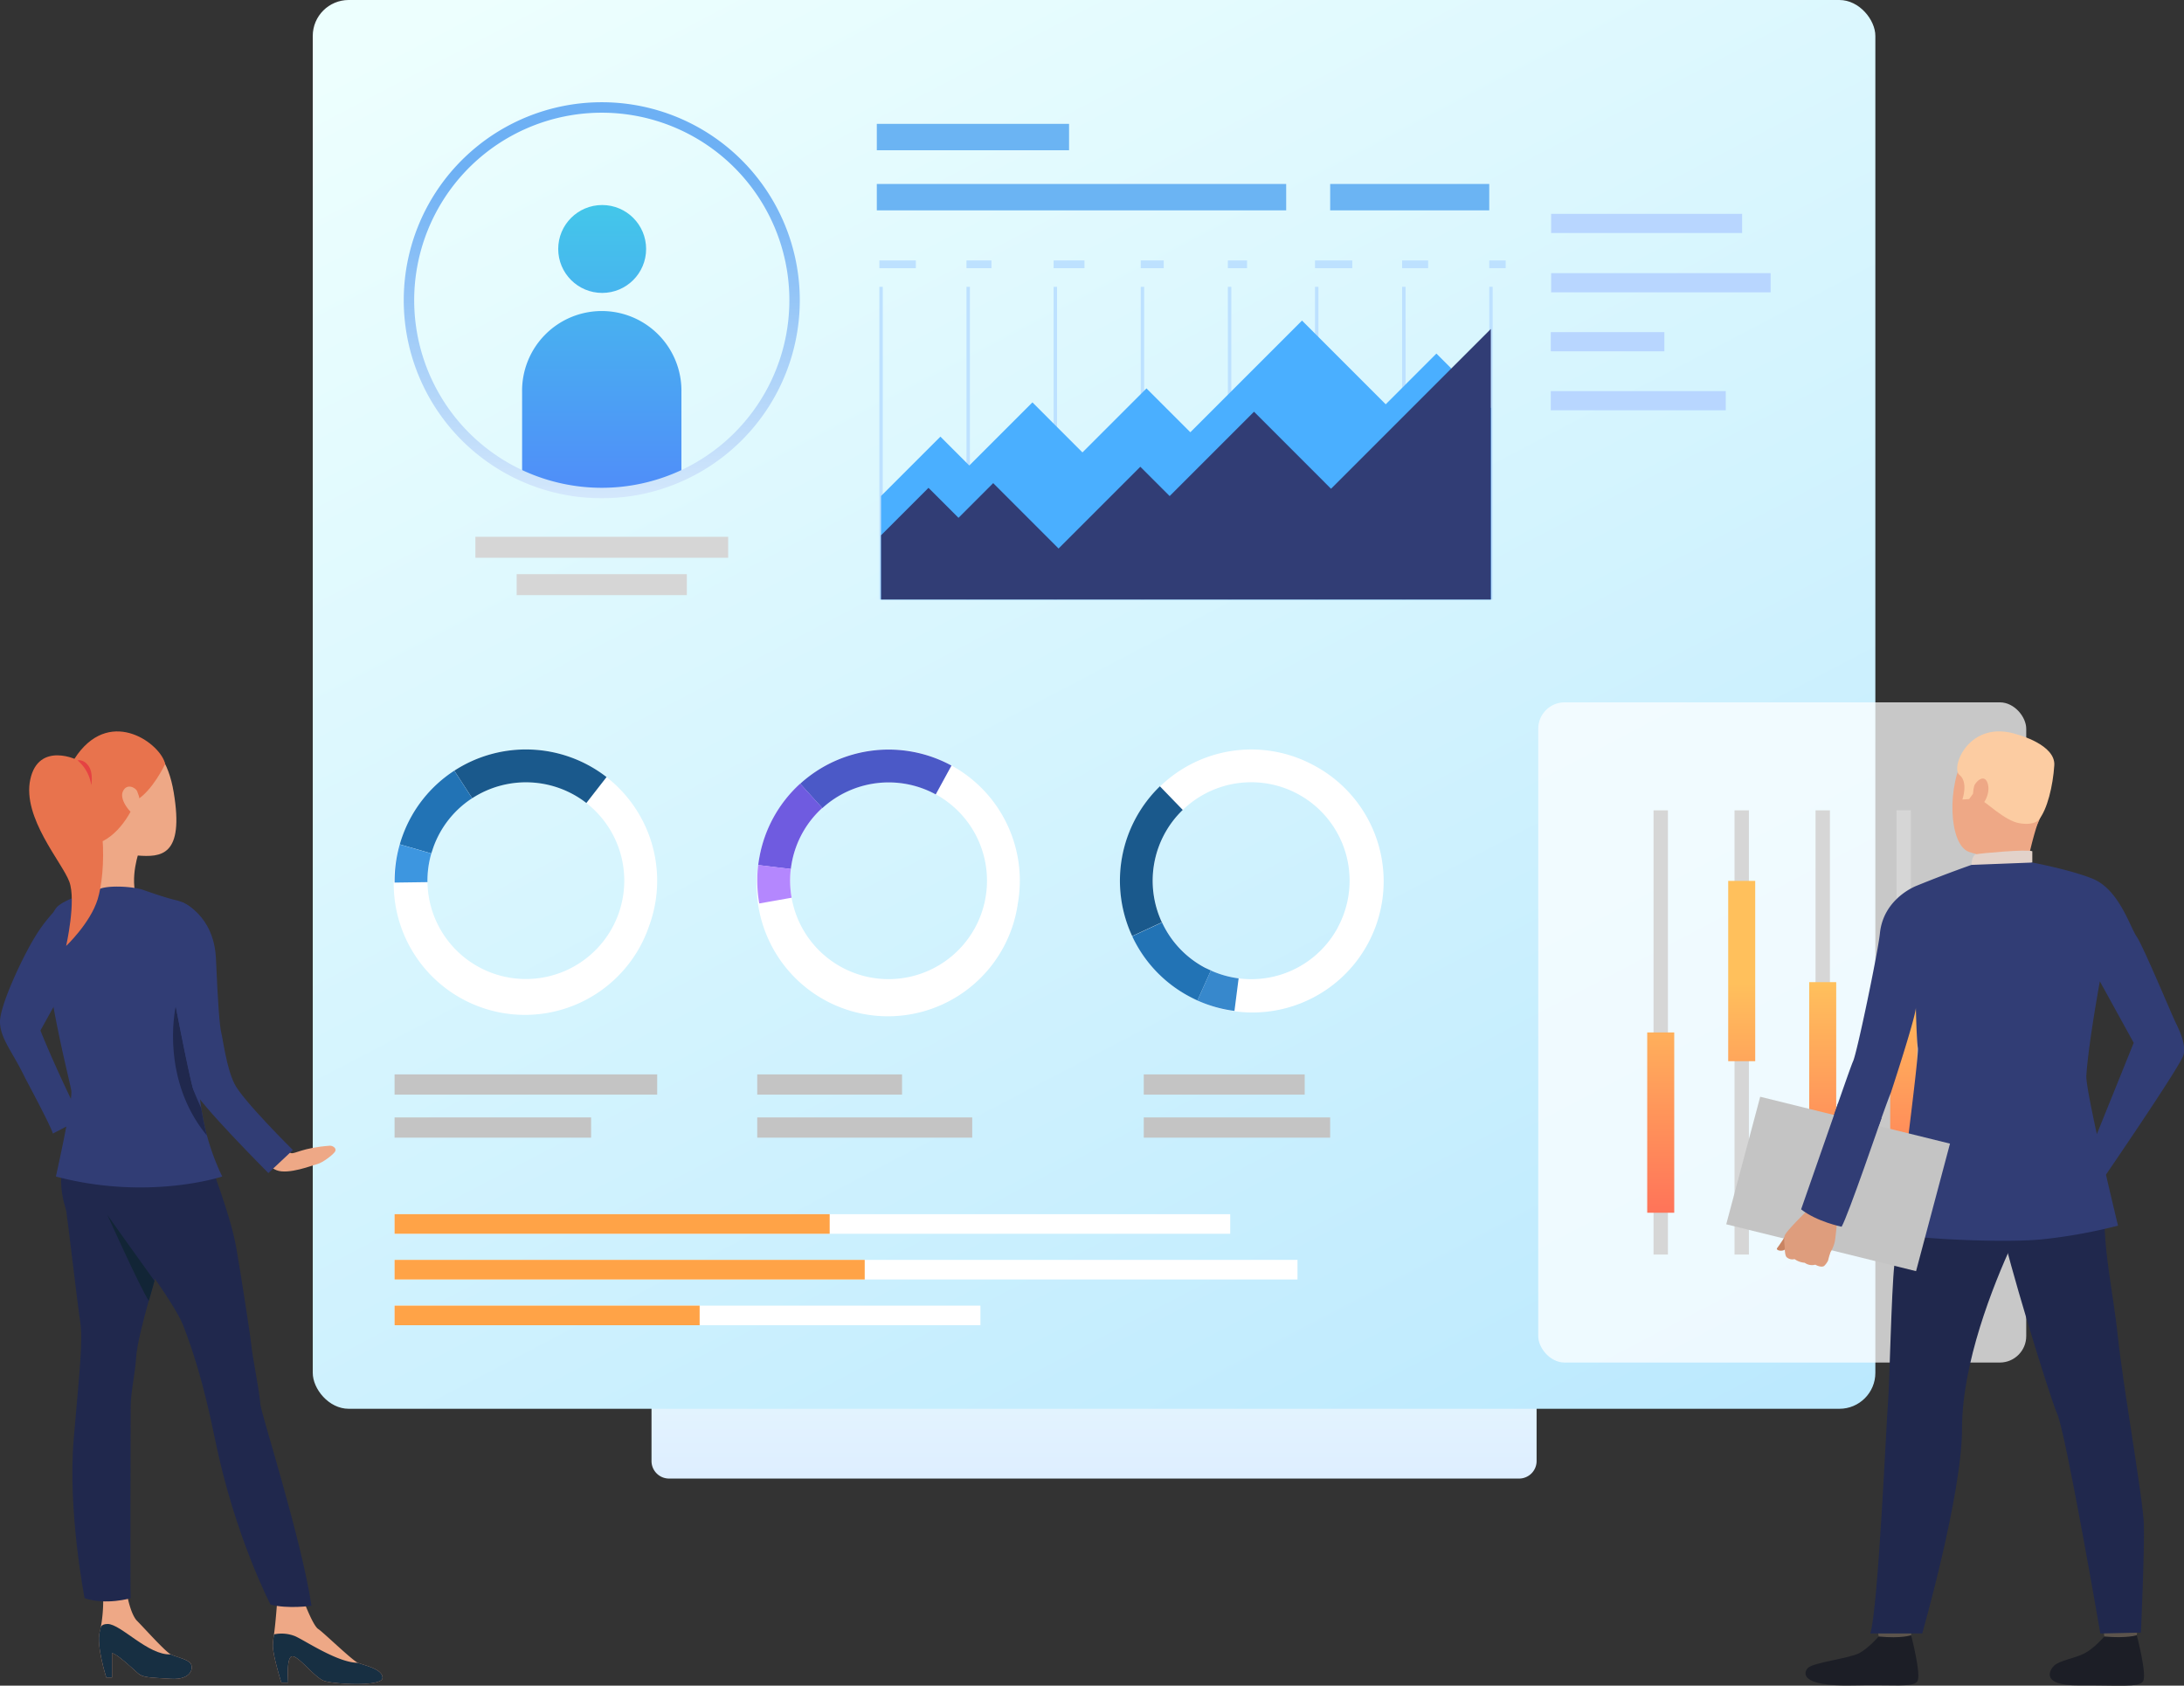 <svg xmlns="http://www.w3.org/2000/svg" xmlns:xlink="http://www.w3.org/1999/xlink" viewBox="0 0 732.45 565.33"><rect x="0" y="0" width="732.45" height="565.33" fill="#333333" stroke="none"/><defs><style>.cls-1{fill:url(#linear-gradient);}.cls-2{fill:url(#linear-gradient-2);}.cls-21,.cls-3{fill:#fff;}.cls-4{fill:#1a598c;}.cls-5{fill:#2273b5;}.cls-6{fill:#3d96e0;}.cls-7{fill:#4b59c7;}.cls-8{fill:#6f5be0;}.cls-9{fill:#b487fe;}.cls-10{fill:#3788cc;}.cls-11{fill:#c4c4c4;}.cls-12{fill:#b8d6ff;}.cls-13{fill:#ffa347;}.cls-14{fill:#d6d6d6;}.cls-15{fill:url(#linear-gradient-3);}.cls-16{fill:url(#linear-gradient-4);}.cls-17{fill:#6bb4f3;}.cls-18{fill:#bde1ff;}.cls-19{fill:#4aafff;}.cls-20{fill:#313d75;}.cls-21{opacity:0.73;}.cls-22{fill:url(#linear-gradient-5);}.cls-23{fill:url(#linear-gradient-6);}.cls-24{fill:url(#linear-gradient-7);}.cls-25{fill:url(#linear-gradient-8);}.cls-26{fill:url(#linear-gradient-9);}.cls-27{fill:#eea886;}.cls-28{fill:#20284d;}.cls-29{fill:#122536;}.cls-30{fill:#172f42;}.cls-31{fill:#e8734d;}.cls-32{fill:#e54242;}.cls-33{fill:#5c544d;}.cls-34{fill:#1c1e26;}.cls-35{fill:#fccca2;}.cls-36{fill:#e2d2ca;}.cls-37{fill:#c98462;}.cls-38{fill:#de9d7d;}</style><linearGradient id="linear-gradient" x1="366.92" y1="543.22" x2="366.92" y2="415.26" gradientUnits="userSpaceOnUse"><stop offset="0" stop-color="#d5e4ff"/><stop offset="1" stop-color="#edfffe"/></linearGradient><linearGradient id="linear-gradient-2" x1="553.3" y1="592.33" x2="224.53" y2="-35.79" gradientUnits="userSpaceOnUse"><stop offset="0" stop-color="#b5e6fe"/><stop offset="1" stop-color="#edfffe"/></linearGradient><linearGradient id="linear-gradient-3" x1="201.95" y1="44.69" x2="201.95" y2="202.46" gradientUnits="userSpaceOnUse"><stop offset="0" stop-color="#40d5e6"/><stop offset="1" stop-color="#57f"/></linearGradient><linearGradient id="linear-gradient-4" x1="201.82" y1="44.69" x2="201.82" y2="202.46" xlink:href="#linear-gradient-3"/><linearGradient id="linear-gradient-5" x1="556.96" y1="329.61" x2="556.96" y2="466.69" gradientUnits="userSpaceOnUse"><stop offset="0" stop-color="#ffc05c"/><stop offset="1" stop-color="#ff3857"/></linearGradient><linearGradient id="linear-gradient-6" x1="584.12" y1="329.61" x2="584.12" y2="466.69" xlink:href="#linear-gradient-5"/><linearGradient id="linear-gradient-7" x1="611.29" y1="329.61" x2="611.29" y2="466.69" xlink:href="#linear-gradient-5"/><linearGradient id="linear-gradient-8" x1="638.45" y1="329.61" x2="638.45" y2="466.69" xlink:href="#linear-gradient-5"/><linearGradient id="linear-gradient-9" x1="201.82" y1="57.25" x2="201.82" y2="213.24" gradientUnits="userSpaceOnUse"><stop offset="0" stop-color="#6db0f4"/><stop offset="1" stop-color="#fff"/></linearGradient></defs><g id="Layer_2" data-name="Layer 2"><g id="Layer_1-2" data-name="Layer 1"><path class="cls-1" d="M224.39,443.32H509.44a5.89,5.89,0,0,1,5.89,5.89V490a5.88,5.88,0,0,1-5.88,5.88H224.39A5.88,5.88,0,0,1,218.5,490V449.2A5.88,5.88,0,0,1,224.39,443.32Z"/><rect class="cls-2" x="104.89" width="524.05" height="472.48" rx="12.05"/><path class="cls-3" d="M217.76,310.37a44,44,0,1,0-82.78-30c-.34.93-.64,1.86-.91,2.8a44,44,0,0,0,83.69,27.19Zm-52.63,16a33,33,0,0,1-20.48-40.18q.32-1.05.69-2.1a33,33,0,1,1,19.79,42.28Z"/><path class="cls-4" d="M158.36,267.71l-6-9.24a44.11,44.11,0,0,1,51.06,2.14l-6.77,8.7a33.07,33.07,0,0,0-38.28-1.6Z"/><path class="cls-5" d="M144.65,286.23l-10.58-3.05c.27-.94.57-1.87.91-2.8a43.85,43.85,0,0,1,17.37-21.91l6,9.24a32.8,32.8,0,0,0-13,16.42Q145,285.18,144.65,286.23Z"/><path class="cls-6" d="M132.34,296a43.78,43.78,0,0,1,1.73-12.8l10.58,3.05a32.75,32.75,0,0,0-1.29,9.6Z"/><path class="cls-3" d="M341.26,303.52a44,44,0,1,0-86.52-16.3c-.19,1-.34,1.95-.46,2.92a44,44,0,0,0,87,13.38Zm-49.37,24.29a33,33,0,0,1-26.67-36.36c.09-.73.2-1.46.34-2.19a33,33,0,0,1,38.55-26.33,33,33,0,0,1-12.22,64.88Z"/><path class="cls-7" d="M275.78,271l-7.42-8.15a44.11,44.11,0,0,1,50.74-6.09l-5.28,9.67a33,33,0,0,0-38,4.57Z"/><path class="cls-8" d="M265.22,291.45l-10.94-1.31c.12-1,.27-1.94.46-2.92a43.82,43.82,0,0,1,13.62-24.41l7.42,8.15a32.85,32.85,0,0,0-10.22,18.3C265.42,290,265.31,290.72,265.22,291.45Z"/><path class="cls-9" d="M254.64,303a43.75,43.75,0,0,1-.36-12.9l10.94,1.31a32.86,32.86,0,0,0,.27,9.67Z"/><path class="cls-3" d="M440.3,256.51A44,44,0,1,0,399,334.24c.87.46,1.75.9,2.64,1.3a44,44,0,0,0,38.71-79Zm8.46,54.37a32.94,32.94,0,0,1-42.65,14.6c-.67-.3-1.33-.62-2-1a33,33,0,1,1,44.64-13.63Z"/><path class="cls-4" d="M389.7,309.31l-10,4.64A44.08,44.08,0,0,1,389,263.71l7.66,7.92a33,33,0,0,0-7,37.68Z"/><path class="cls-5" d="M406.11,325.48l-4.52,10.06c-.89-.4-1.77-.84-2.64-1.3A43.85,43.85,0,0,1,379.71,314l10-4.64a32.83,32.83,0,0,0,14.42,15.2C404.78,324.86,405.44,325.18,406.11,325.48Z"/><path class="cls-10" d="M414,339.05a44.07,44.07,0,0,1-12.43-3.51l4.52-10.06a32.72,32.72,0,0,0,9.31,2.64Z"/><rect class="cls-11" x="132.33" y="360.33" width="88.07" height="6.79"/><rect class="cls-11" x="132.33" y="374.76" width="65.91" height="6.79"/><rect class="cls-11" x="253.96" y="360.33" width="48.56" height="6.79"/><rect class="cls-11" x="253.96" y="374.76" width="72.09" height="6.79"/><rect class="cls-11" x="383.58" y="360.33" width="53.98" height="6.79"/><rect class="cls-11" x="383.58" y="374.76" width="62.52" height="6.79"/><rect class="cls-12" x="520.21" y="71.72" width="64.05" height="6.43"/><rect class="cls-12" x="520.21" y="91.61" width="73.61" height="6.43"/><rect class="cls-12" x="520.09" y="111.39" width="38.09" height="6.43"/><rect class="cls-12" x="520.09" y="131.17" width="58.68" height="6.43"/><rect class="cls-3" x="132.33" y="407.21" width="280.25" height="6.57"/><rect class="cls-3" x="132.33" y="422.54" width="302.81" height="6.57"/><rect class="cls-3" x="132.33" y="437.88" width="196.48" height="6.57"/><rect class="cls-13" x="132.33" y="407.21" width="145.92" height="6.57"/><rect class="cls-13" x="132.33" y="422.54" width="157.67" height="6.57"/><rect class="cls-13" x="132.33" y="437.88" width="102.31" height="6.57"/><rect class="cls-14" x="173.27" y="192.56" width="57.08" height="7.03"/><rect class="cls-14" x="159.43" y="180.03" width="84.78" height="7.03"/><circle class="cls-15" cx="201.95" cy="83.5" r="14.74"/><path class="cls-16" d="M228.53,131.55v28a64.83,64.83,0,0,1-53.43,0v-28a26.72,26.72,0,1,1,53.43,0Z"/><rect class="cls-17" x="294.06" y="61.7" width="137.29" height="8.85"/><rect class="cls-17" x="446.1" y="61.7" width="53.35" height="8.85"/><rect class="cls-17" x="294.06" y="41.54" width="64.47" height="8.85"/><rect class="cls-18" x="294.91" y="96.19" width="1.15" height="104.88"/><rect class="cls-18" x="324.13" y="96.19" width="1.15" height="104.88"/><rect class="cls-18" x="353.35" y="96.19" width="1.15" height="104.88"/><rect class="cls-18" x="382.57" y="96.19" width="1.15" height="104.88"/><rect class="cls-18" x="411.79" y="96.19" width="1.15" height="104.88"/><rect class="cls-18" x="441.01" y="96.19" width="1.15" height="104.88"/><rect class="cls-18" x="470.23" y="96.19" width="1.15" height="104.88"/><rect class="cls-18" x="499.45" y="96.19" width="1.15" height="104.88"/><polygon class="cls-19" points="295.48 166.34 315.39 146.44 325.07 156.13 346.25 134.95 363.02 151.73 384.49 130.26 399.2 144.97 436.66 107.51 464.73 135.59 481.73 118.58 500.03 136.88 500.03 201.07 295.48 201.07 295.48 166.34"/><polygon class="cls-20" points="295.48 179.52 311.39 163.61 321.45 173.67 333.09 162.03 355.01 183.96 382.43 156.54 392.27 166.37 420.56 138.08 446.39 163.92 499.98 110.33 499.98 201.07 295.48 201.07 295.48 179.52"/><rect class="cls-18" x="294.91" y="87.35" width="12.24" height="2.59"/><rect class="cls-18" x="324.13" y="87.35" width="8.38" height="2.59"/><rect class="cls-18" x="353.35" y="87.35" width="10.35" height="2.59"/><rect class="cls-18" x="382.57" y="87.35" width="7.71" height="2.59"/><rect class="cls-18" x="411.79" y="87.35" width="6.44" height="2.59"/><rect class="cls-18" x="441.01" y="87.35" width="12.51" height="2.59"/><rect class="cls-18" x="470.23" y="87.35" width="8.72" height="2.59"/><rect class="cls-18" x="499.45" y="87.35" width="5.51" height="2.59"/><rect class="cls-21" x="515.88" y="235.55" width="163.66" height="221.42" rx="8.86"/><rect class="cls-14" x="554.55" y="271.77" width="4.82" height="148.98"/><rect class="cls-14" x="581.71" y="271.77" width="4.82" height="148.98"/><rect class="cls-14" x="608.88" y="271.77" width="4.82" height="148.98"/><rect class="cls-14" x="636.04" y="271.77" width="4.82" height="148.98"/><rect class="cls-22" x="552.43" y="346.26" width="9.06" height="60.47"/><rect class="cls-23" x="579.59" y="295.43" width="9.06" height="60.47"/><rect class="cls-24" x="606.76" y="329.39" width="9.05" height="60.47"/><rect class="cls-25" x="633.93" y="322.38" width="9.05" height="60.47"/><path class="cls-26" d="M201.82,167.09a65.82,65.82,0,0,1-27.45-5.92,66.41,66.41,0,1,1,54.89,0A65.78,65.78,0,0,1,201.82,167.09Zm0-129.29a62.9,62.9,0,0,0-26,120.18,63,63,0,0,0,52,0,62.9,62.9,0,0,0-26-120.18Z"/><path class="cls-20" d="M23.16,328.29s12.29-27.87-2-25.56a51.92,51.92,0,0,0-9.85,12.19C7.57,321.12-.28,337.52,0,343.07s4.23,9.68,8.49,18.58c0,0,8.86,16.54,9.23,18.53l9.36-4.86s-7.93-15.81-13.52-29.71Z"/><path class="cls-27" d="M94.35,564.34h2.32s-.78-8.77,1.37-8.85,7.48,7.13,10.66,8.25,19.5,2.06,19.59-1-6.27-4.21-8.25-5.07-11.6-10.23-13.32-11.34-4.65-8.89-4.65-8.89l-9.11-.4s-.52,7.26-1.07,11.1a32.61,32.61,0,0,0-.38,3.6C91.43,555.06,94.35,564.34,94.35,564.34Z"/><path class="cls-27" d="M35.64,562.6h1.93v-8.16c1.61.14,7,5.26,8.7,6.75s4,1.41,11,1.86,7.72-3.77,6.61-5.21-4.73-2.07-6.61-3S48,545.61,46,543.64,42.86,536,42.86,536l-8.25.72a50.56,50.56,0,0,1-.89,9.52h0v0c-.08.37-.17.73-.26,1.09C32.22,551.88,35.64,562.6,35.64,562.6Z"/><path class="cls-28" d="M66.14,377.7s3.11,7.37,3.39,9.23,7.57,19.5,9.68,31.4c1.27,7.12,4.75,29.4,5,32.24.48,4.85,2.76,15.55,3.12,20.5.19,2.77,13.83,45.28,17.13,67.47,0,0-7.84,1.16-13.73-.4,0,0-12-22.93-18.62-55.46-4-19.6-7.55-30-10.65-38.11S40.83,413.64,39,411.08,25.67,394.32,36.55,379,66.14,377.7,66.14,377.7Z"/><path class="cls-28" d="M26.86,443c1,6.62-.05,15.31-2.13,39.51S28.37,536,28.37,536c7.18,2.45,15.45,0,15.45,0-.19-1.7,0-59,0-64.09s1.47-10.89,1.85-16.75c.25-4,2.11-11.35,4.2-18.87.63-2.25,1.27-4.51,1.9-6.7h0c.36-1.22.7-2.43,1-3.6,2.95-10.21,6.9-49.63,6.9-49.63s-21.93-17.67-32.62-1-5.19,28.73-4.82,30.81S25.87,436.38,26.86,443Z"/><path class="cls-29" d="M36,407.44c.17.38,11.1,24.64,13.91,28.85.63-2.25,1.27-4.51,1.9-6.7h0S36.32,408,36,407.44Z"/><path class="cls-30" d="M35.64,562.6h1.93v-8.16c1.61.14,7,5.26,8.7,6.75s4,1.41,11,1.86,7.72-3.77,6.61-5.21-4.73-2.07-6.61-3c-7.55.41-16.76-10.21-21.18-10.19-2.35,0-2.33,1.32-2.4,1.56h0v0c-.08.37-.17.73-.26,1.09C32.22,551.88,35.64,562.6,35.64,562.6Z"/><path class="cls-30" d="M94.35,564.34h2.32s-.78-8.77,1.37-8.85,7.48,7.13,10.66,8.25,19.5,2.06,19.59-1-6.27-4.21-8.25-5.07c-6.73,0-17.68-7.43-21.08-8.93a12.28,12.28,0,0,0-7.07-.6,32.61,32.61,0,0,0-.38,3.6C91.43,555.06,94.35,564.34,94.35,564.34Z"/><path class="cls-27" d="M46.77,285.16s-3.5,9.27-.78,16.43c0,0-12.84-.84-13.32-2.34s.51-15.37-1.25-19.47S46.77,285.16,46.77,285.16Z"/><path class="cls-20" d="M48,298.45s7.58,2.7,11,3.45,10.6,4.14,10,16.93-2.73,23.88-3.51,29.38-.29,19.48,1,26.27a96.07,96.07,0,0,1-39.58,0s3.79-11.59,3.7-14.59S18,332.22,17.4,328.32,14.29,307.24,20,303.45s10.4-3.3,12.83-5S44.46,297.23,48,298.45Z"/><path class="cls-20" d="M18.74,394.58c31.07,8.24,55.79,0,55.79,0a77.48,77.48,0,0,1-5.11-13.73h0a79.69,79.69,0,0,1-1.92-9.21h0a83.56,83.56,0,0,1,.77-29.88c-3.59-29.51-48.24-38.32-51.82-29s6.93,49.56,7.46,53S18.74,394.58,18.74,394.58Z"/><path class="cls-27" d="M35.58,248c5.16-1.77,19.11-3.66,22.68,17.75s-4.21,21.78-12.2,21.17S25.55,271.87,24.6,267.48,20.86,253.06,35.58,248Z"/><path class="cls-31" d="M55.39,256.23s-4.26,9.11-9.85,12.29c0,0-3.5,9.69-11.09,13.6,0,0-20.11-13.33-8.44-29.16S54.07,249.73,55.39,256.23Z"/><path class="cls-27" d="M46,265.36c-.45-1.11-3.47-2.92-4.82.13s3.5,8.44,4.84,8.15S47.75,269.59,46,265.36Z"/><path class="cls-31" d="M26.69,255.4c-.44-.68-13.76-6.85-16.53,6s10.73,27.87,13.09,34.31-1.07,21.55-1.07,21.55,8.13-7.68,10.59-15.71C35.46,292.76,36.37,270.5,26.69,255.4Z"/><path class="cls-32" d="M26,255a13.43,13.43,0,0,1,4.6,8.32s.77-4-.88-6.4S26,255,26,255Z"/><path class="cls-28" d="M69.42,380.87a79.69,79.69,0,0,1-1.92-9.21h0s-2-4.35-2.74-6.43-5.83-27.67-5.83-27.67S53.49,361.58,69.42,380.87Z"/><path class="cls-27" d="M92.28,382.36s4,4,5.31,4.37,3.79-1.8,13-2.48c.81-.06,2.23.66,1.89,1.73s-4.34,4-6,4.41-9.8,3.66-13.74,2.08-6.62-6.59-6.62-6.59Z"/><path class="cls-20" d="M61.17,302.6s10.63,4.22,11.26,19,1.21,22.51,1.79,24.79,1.68,11.46,4.36,17,19.64,22.31,19.64,22.31L90,393.42s-23.76-23.84-25.21-28.2-7.38-34.7-7.85-39.82C56.52,321.28,51.09,302.91,61.17,302.6Z"/><path class="cls-33" d="M704.77,542.22s1,6.48,1.08,7.46,10.69-.58,10.69-.58l.85-7.71S706.09,541.31,704.77,542.22Z"/><path class="cls-34" d="M705.74,548.85s-3.35,3.91-6.58,5.61-8.33,2.38-10.24,4.14c-1.38,1.27-5,6.75,8.41,6.64s19.93.77,21.37-1.33-2.09-15.5-2.09-15.5S713.43,549.53,705.74,548.85Z"/><path class="cls-33" d="M629.08,542.22s1,6.48,1.09,7.46,10.68-.58,10.68-.58l.85-7.71S630.4,541.31,629.08,542.22Z"/><path class="cls-34" d="M630.05,548.85s-3.35,3.91-6.58,5.61-15.15,3.1-17.07,4.87c-1.38,1.27-3.67,6.39,15.24,5.91,13.44-.34,19.93.77,21.37-1.33s-2.09-15.5-2.09-15.5S637.92,549.6,630.05,548.85Z"/><path class="cls-28" d="M701,374.89s5.62,16.08,4.88,29.94,2.91,29,4.4,43.51c1.66,16.14,8.46,54.36,8.71,63S718,547.54,718,547.54l-13.61.3S692.9,481,689.94,474.21s-17.65-55.41-18.14-60.86S701,374.89,701,374.89Z"/><path class="cls-28" d="M643.77,377.75s-7.48,38-8.46,46.47-1.65,41-2.14,46.36-3.29,69.38-5.93,77.26h17.41S658,501.25,658,479.21s10.32-47.91,17-62.46,21.92-14.88,26-41.86C701,374.89,649.32,369.19,643.77,377.75Z"/><path class="cls-27" d="M679.15,247.91s-13.72-4.93-20,5.13-5.71,30.2,1.2,32.68,17.31,1.18,20.85-5.12,6.74-15.39,6.59-21.47S682.76,249.67,679.15,247.91Z"/><path class="cls-27" d="M662.61,285.1s.55,3.46-.37,5.17S679.51,292,679.51,292a111.13,111.13,0,0,1,4.27-17.12C686.58,267.05,662.61,285.1,662.61,285.1Z"/><path class="cls-35" d="M683.78,274.9s-1.26,2-6.38,1.22-11.37-7.34-13.5-8.06-2.16-1.93-2.16-1.93L660.4,268l-2.27.14s2.07-5.87-1-8.26,3.24-19,19.66-13.47c0,0,12.61,3.35,12.16,10.26S686.6,271.46,683.78,274.9Z"/><path class="cls-36" d="M661.17,290.07s.05-3.27,1.59-3.58,16.94-1.74,18.82-1v3.8S678,291.42,661.17,290.07Z"/><path class="cls-27" d="M662.08,263.62c.28-1.16,3.34-4.47,4.52-.93s-1.77,8.32-3.41,7.91S661.35,266.56,662.08,263.62Z"/><path class="cls-20" d="M661.17,290.07S652.72,293,642.94,297c0,0-11.25,4.05-12.47,16-.65,6.35-7.67,40.06-9,42.92s-16.88,48.68-17.43,49.63,12.71,6.25,13.58,5.83,15.08-41.8,16.51-44.87c0,0,8.17-24.81,8.39-28.5,0,0,.24,10.54.68,13.49s-7.27,60.41-7.05,62,35,3.6,49,2.12a175.35,175.35,0,0,0,25.17-4.56s-11-45.34-10.62-50.37c.73-10.95,4.53-31.57,4.53-31.57l11.36,20.62-14.54,36,3.33,11s27-39.33,27.9-42.92-1.32-8.17-2.75-11.13-10.8-25.48-13-28.65-5.9-15.86-14.86-19.39c-7.5-3-20.07-5.37-20.07-5.37Z"/><polygon class="cls-11" points="642.59 426.32 578.93 410.6 590.32 367.83 653.97 383.55 642.59 426.32"/><path class="cls-37" d="M598.5,414.91s-1.82,2.83-2.48,3.64,1.63,1.31,2.62.5S598.5,414.91,598.5,414.91Z"/><path class="cls-38" d="M611.76,424.58a6.81,6.81,0,0,0,1.31-1.77s.32-1.29.6-2.2a6.93,6.93,0,0,1,.25-.69,11.92,11.92,0,0,0,1.46-3.72c.28-1.75,1.07-9.59,1.07-9.59l-4.93-1.2-4-.81s-8.56,8.23-9,9.83a3.78,3.78,0,0,0-.1.46,15.69,15.69,0,0,0,.12,3.27c0,.27,0,3,.69,3.51a2.86,2.86,0,0,0,2.61.61,6.78,6.78,0,0,0,3.41,1.23,4.24,4.24,0,0,0,3.56.64S610.68,425.25,611.76,424.58Z"/><path class="cls-20" d="M631,375s-11.3,33-13.38,36.42c0,0-8.28-1.68-13.58-5.83L616.45,370Z"/></g></g></svg>